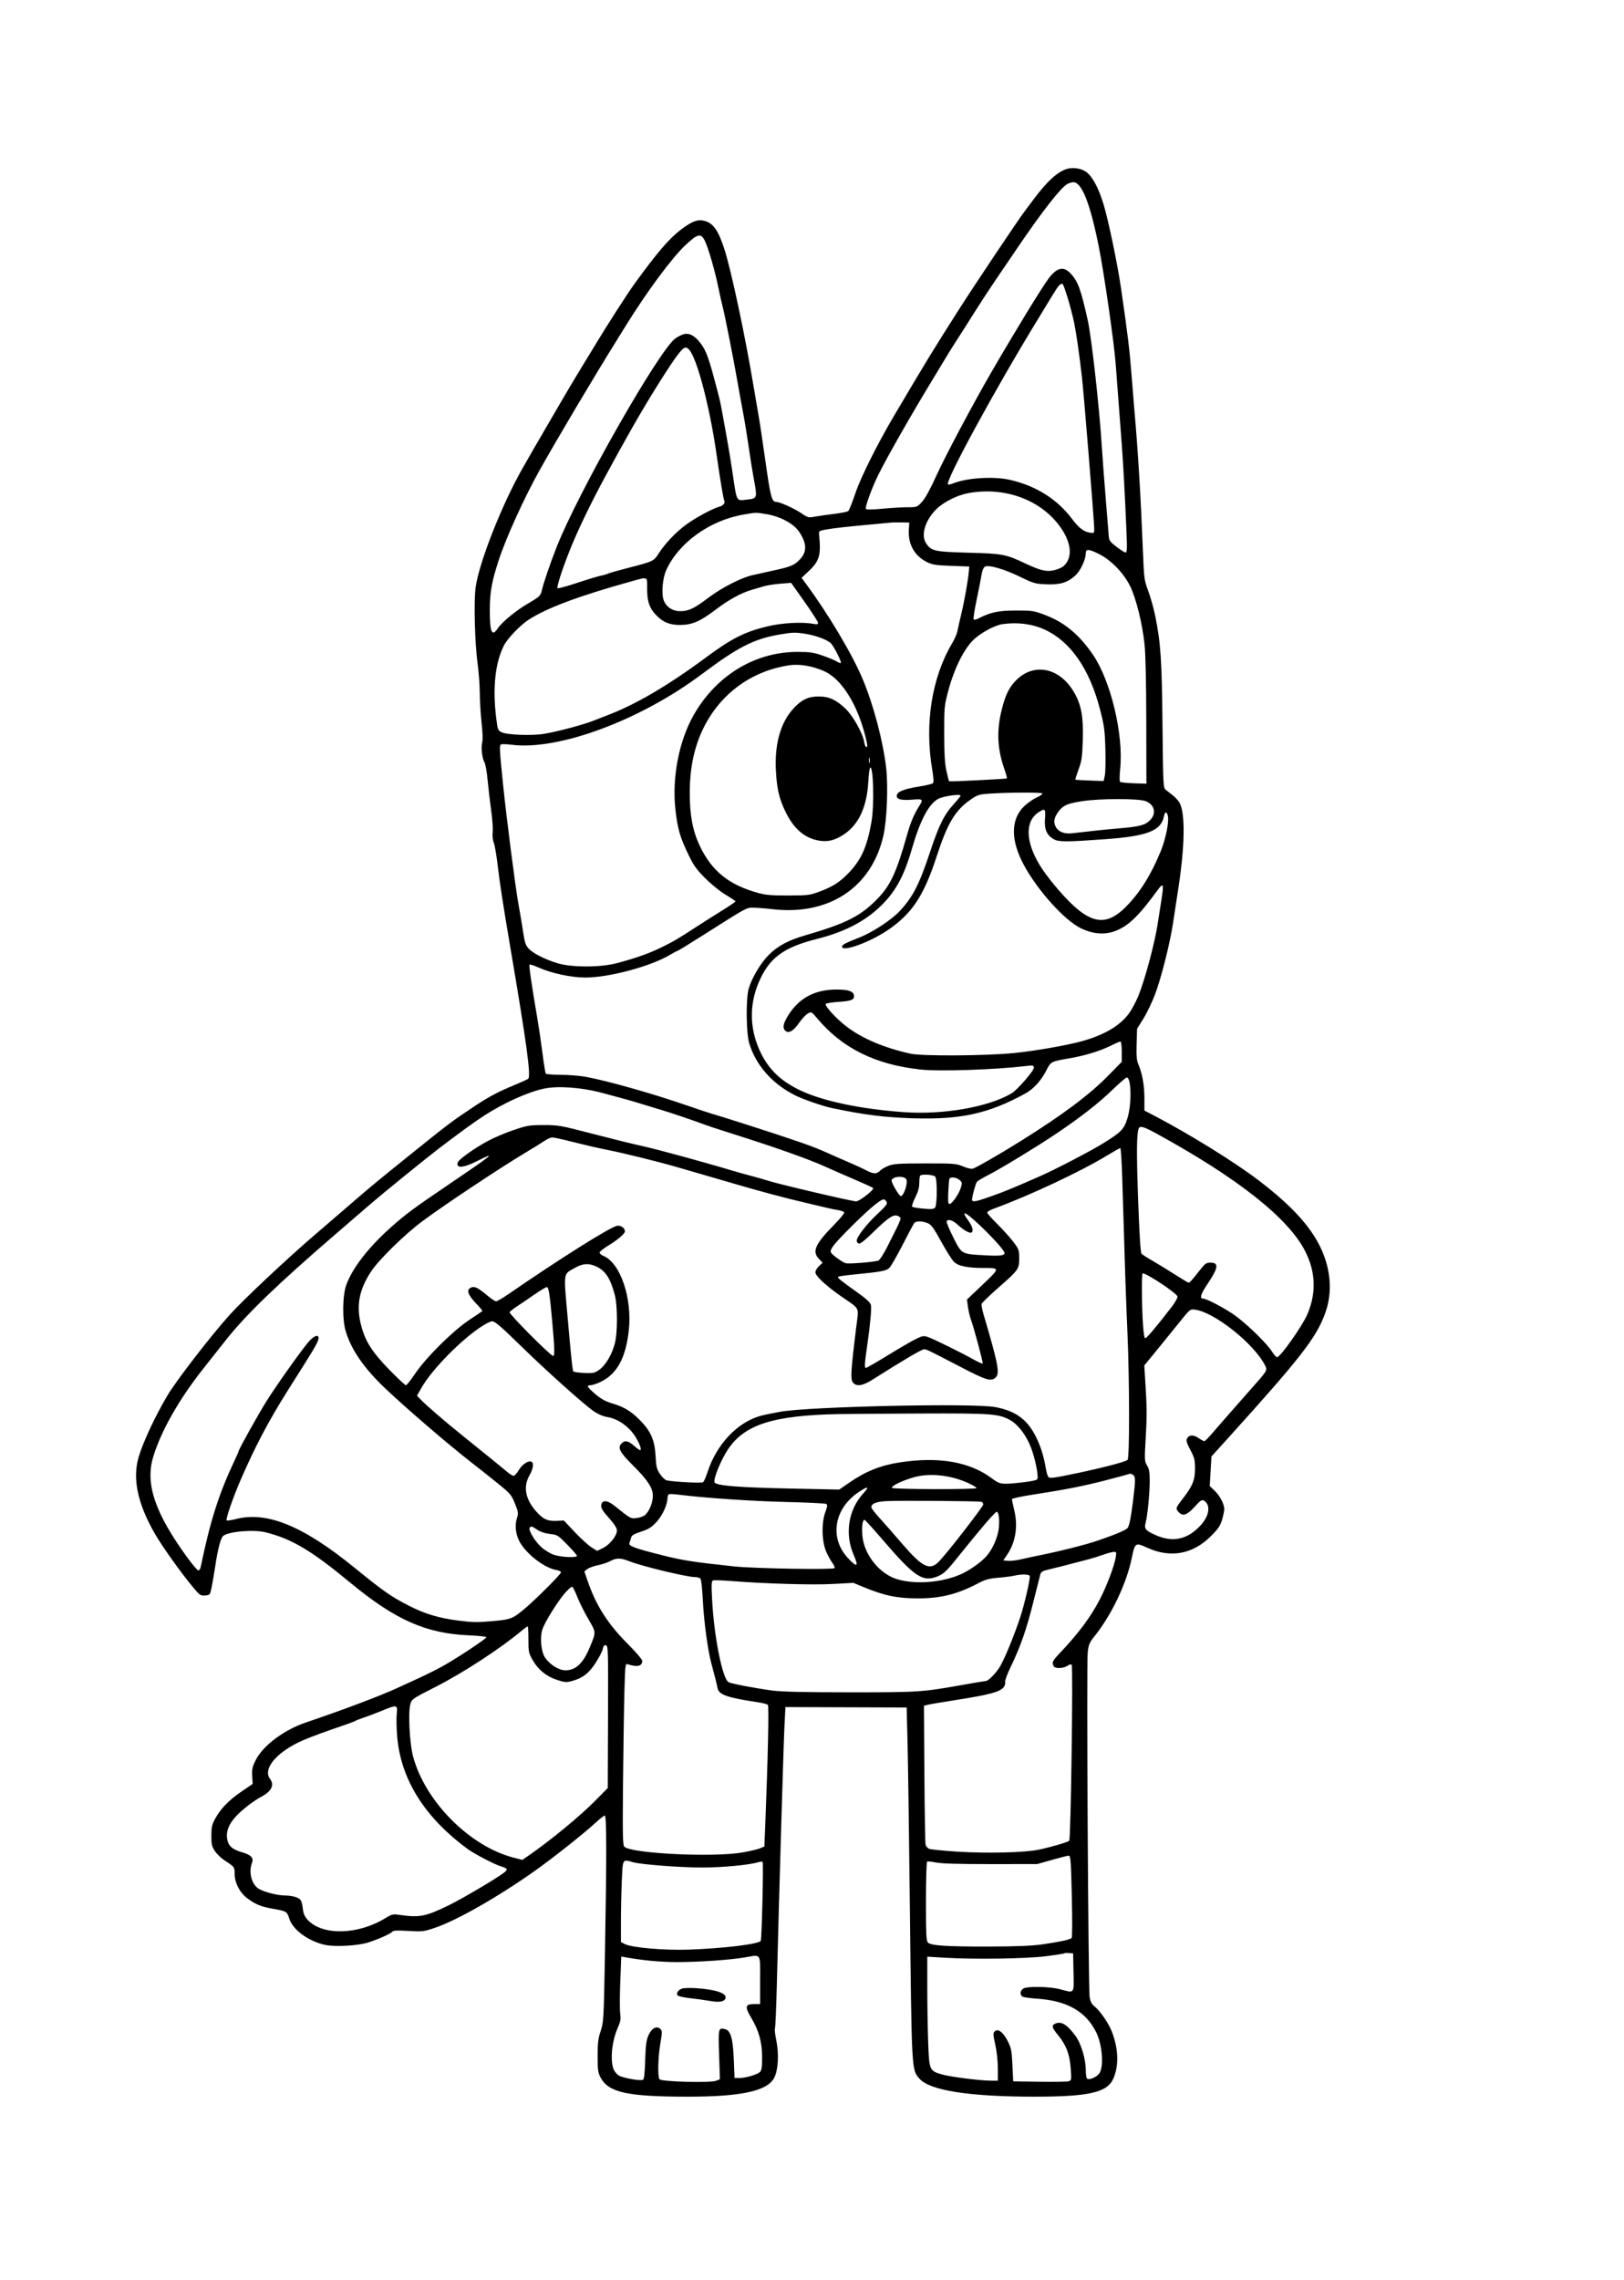 <?xml version="1.0" encoding="UTF-8" standalone="yes"?>
<svg xmlns="http://www.w3.org/2000/svg" width="1781" height="2500" viewBox="0 0 1786.337 2500" version="1.1" x="-10" y="-10">
  <g transform="translate(-10, -10) scale(1.008)">
    <path d="M1174.939 190.278C1164.844 192.823 1152.727 203.676 1138.189 223.195C1134.65 227.945 1130.023 234.121 1127.906 236.919C1120.6 246.57 1073.013 317.657 1056.39 343.75C1027.996 388.315 1020.349 400.843 985.06 460.609C967.083 491.055 948.956 527.453 943.238 544.587C939.99 554.32 936.549 562.933 935.594 563.725C934.641 564.517 927.974 565.884 920.782 566.762C913.589 567.64 904.106 568.993 899.709 569.767C891.948 571.137 891.501 571.032 884.35 566.119C877.031 561.09 860.878 553.779 857.086 553.779C852.141 553.779 850.66 548.295 845.301 510.174C842.323 488.99 838.936 466.424 837.778 460.029C836.618 453.634 834.099 438.917 832.179 427.326C823.42 374.419 808.302 303.137 800.773 279.247C794.214 258.435 788.68 250.144 779.512 247.397C771.782 245.081 765.56 247.225 753.388 256.401C740.203 266.339 727.262 281.403 702.077 316.134C694.828 326.128 671.542 362.328 660.76 380.365C658.279 384.515 651.099 396.288 644.804 406.528C638.509 416.767 628.641 433.321 622.876 443.314C617.112 453.307 608.923 467.369 604.677 474.564C600.432 481.759 594.536 491.897 591.576 497.093C588.615 502.289 583.57 511.119 580.365 516.715C557.955 555.843 532.974 619.055 528.967 646.77C526.797 661.782 528.033 708.558 531.196 731.105C532.375 739.499 533.397 753.561 533.469 762.355C533.541 771.148 534.443 785.865 535.475 795.058C536.609 805.15 536.862 813.5 536.116 816.132C534.626 821.382 536.07 833.907 538.628 837.936C539.644 839.535 541.185 848.365 542.052 857.558C542.922 866.751 544.68 881.727 545.964 890.837C547.246 899.948 547.955 910.413 547.539 914.093C547.089 918.07 547.561 922.653 548.702 925.387C549.757 927.919 551.682 939.038 552.977 950.096C555.273 969.719 558.831 992.859 566.35 1037.064C584.64 1144.593 589.497 1180.08 586.337 1183.07C585.618 1183.75 579.237 1186.686 572.158 1189.593C552.708 1197.583 543.105 1202.753 523.983 1215.532C503.157 1229.449 497.721 1233.561 460.19 1263.783C419.597 1296.474 414.315 1300.844 391.656 1320.494C380.593 1330.087 364.308 1344.102 355.467 1351.64C324.369 1378.145 275.828 1423.692 260.371 1440.866C239.932 1463.577 202.054 1512.647 192.552 1528.722C179.145 1551.406 165.86 1579.863 161.182 1595.926C154.318 1619.481 160.057 1646.568 178.852 1679.347C186.688 1693.012 206.901 1721.392 220.174 1737.363C227.897 1746.656 228.722 1747.23 233.747 1746.811C238.977 1746.376 239.137 1746.183 240.763 1738.372C241.679 1733.975 243.525 1723.183 244.866 1714.39C247.708 1695.747 250.81 1684.029 253.493 1681.802C259.34 1676.949 286.837 1674.661 299.908 1677.939C328.387 1685.081 349.828 1697.839 391.99 1732.725C441.116 1773.376 474.581 1788.254 521.439 1790.278C532.032 1790.735 540.698 1791.672 540.698 1792.359C540.698 1793.881 510.908 1813.727 494.913 1822.86C488.517 1826.513 476.09 1832.791 467.297 1836.814C458.503 1840.837 447.711 1845.797 443.314 1847.836C425.578 1856.064 383.788 1871.815 343.75 1885.363C319.826 1893.459 296.988 1910.531 289.052 1926.251C285.308 1933.67 284.712 1936.32 285.124 1943.715L285.61 1952.432 273.256 1960.86C259.528 1970.225 250.903 1979.135 244.708 1990.349C241.202 1996.696 240.578 1999.475 240.567 2008.821C240.554 2018.315 241.083 2020.625 244.424 2025.68C246.555 2028.901 251.461 2033.581 255.326 2036.08C265.753 2042.817 265.988 2043.14 265.988 2050.644C265.988 2060.487 271.733 2071.313 280.267 2077.558C289.161 2084.065 295.17 2086.461 308.262 2088.717C322.273 2091.131 323.279 2091.728 325.426 2098.894C329.177 2111.411 346.304 2124.07 364.879 2128.054C375.792 2130.394 401.062 2128.913 412.064 2125.288C423.942 2121.374 436.907 2115.507 438.158 2113.483C438.894 2112.294 443.85 2112.09 455.423 2112.775C470.959 2113.695 472.219 2113.547 484.738 2109.311C508.391 2101.311 553.209 2075.772 593.164 2047.526C612.906 2033.571 647.148 2006.471 659.567 1994.972C664.352 1990.544 668.997 1986.919 669.89 1986.919C671.91 1986.919 671.967 2032.201 670.078 2136.868C668.77 2209.376 668.609 2212.304 665.395 2221.897C662.664 2230.055 662.07 2234.951 662.074 2249.273C662.078 2264.504 662.488 2267.483 665.31 2272.77C674.031 2289.122 694.679 2293.605 761.262 2293.605C819.012 2293.605 847.477 2287.317 854.811 2272.943C859.145 2264.446 860.09 2246.917 857.016 2232.052C855.718 2225.778 855.067 2219.98 855.57 2219.167C856.071 2218.355 857.019 2196.017 857.674 2169.528C859.929 2078.397 864.93 1909.125 865.967 1888.865L867.006 1868.571 933.14 1868.797L999.273 1869.02 1000.237 1906.531C1000.766 1927.161 1001.906 2007.158 1002.769 2084.302C1004.818 2267.544 1004.629 2264.134 1013.294 2274.003C1024.596 2286.874 1067.767 2293.616 1138.808 2293.603C1198.644 2293.592 1218.424 2289.001 1224.964 2273.609C1231.074 2259.221 1230.391 2241.006 1223.033 2222.199C1219.485 2213.132 1210.138 2199.686 1204.057 2194.903C1201.237 2192.685 1199.786 2189.837 1198.972 2184.926C1197.465 2175.818 1195.465 1821.881 1196.85 1809.131C1197.792 1800.467 1198.688 1798.275 1203.98 1791.689C1222.923 1768.113 1239.314 1733.721 1245.031 1705.554C1248.315 1689.366 1249.049 1688.868 1261.273 1694.503C1287.001 1706.362 1311.343 1702.039 1331.317 1682.065C1339.398 1673.984 1341.581 1670.76 1343.544 1664.015C1344.856 1659.499 1345.916 1654.267 1345.898 1652.392C1345.847 1647.016 1340.948 1637.808 1335.254 1632.392L1330.038 1627.429 1330.951 1611.317L1331.865 1595.203 1349.435 1575.786C1428.157 1488.791 1445.66 1466.41 1455.573 1440.074C1463.273 1419.618 1462.818 1397.074 1454.259 1374.91C1443.863 1347.996 1421.565 1322.747 1381.541 1292.57C1355.951 1273.275 1308.189 1243.708 1271.439 1224.408L1258.721 1217.73 1258.721 1203.914C1258.721 1190.167 1256.326 1176.996 1252.006 1166.988C1250.275 1162.98 1249.856 1157.824 1250.234 1145.157L1250.727 1128.576 1257.66 1117.458C1261.474 1111.343 1267.235 1099.311 1270.462 1090.719C1277.147 1072.923 1286.642 1035.302 1289.874 1013.808C1291.076 1005.814 1293.682 988.808 1295.664 976.017C1302.849 929.664 1303.456 894.292 1297.272 882.331C1296.044 879.958 1292.689 876.193 1289.817 873.965C1286.945 871.735 1283.366 868.932 1281.866 867.733C1279.286 865.67 1279.103 861.866 1278.472 797.238C1277.778 725.946 1276.532 707.401 1270.455 677.754C1268.782 669.596 1265.378 657.496 1262.891 650.865C1258.59 639.404 1258.308 637.336 1257.177 609.012C1254.686 546.616 1251.727 497.586 1247.837 454.215C1247.407 449.419 1246.06 432.74 1244.844 417.151C1242.48 386.827 1240.935 374.012 1233.189 320.494C1229.496 294.972 1219.709 247.797 1214.392 229.885C1209.081 211.993 1202.381 199.279 1195.445 193.938C1190.481 190.115 1181.76 188.558 1174.939 190.278M1174.674 206.919C1167.302 211.009 1147.106 236.914 1119.124 278.169C1113.094 287.058 1102.602 302.507 1095.808 312.5C1089.013 322.493 1078.961 337.863 1073.469 346.657C1067.977 355.451 1060.087 367.878 1055.936 374.273C1051.783 380.669 1047.148 387.977 1045.632 390.515C1044.118 393.051 1035.41 407.44 1026.281 422.491C1003.842 459.488 979.34 502.474 968.846 523.256C961.775 537.262 953.398 560.084 954.811 561.497C955.615 562.301 962.696 562.186 972.696 561.209C981.802 560.321 994.061 559.593 999.937 559.593C1010.542 559.593 1010.66 559.551 1016.001 553.765C1019.436 550.045 1024.975 540.009 1031.318 526.012C1041.426 503.709 1071.624 446.884 1092.256 411.337C1118.218 366.612 1146.872 319.75 1154.297 309.881C1163.19 298.055 1170.487 296.385 1178.08 304.436C1186.161 313.004 1189.34 321.628 1196.856 355.378C1201.071 374.307 1209.414 448.942 1212.211 492.733C1213.054 505.923 1215.02 532.086 1216.581 550.872C1218.144 569.658 1219.597 587.613 1219.813 590.772C1220.157 595.83 1221.157 597.254 1228.198 602.705C1232.594 606.109 1237.078 608.92 1238.161 608.952C1239.778 609.001 1239.958 604.901 1239.166 586.119C1237.571 548.302 1235.535 510.541 1234.052 491.279C1233.283 481.286 1231.672 460.029 1230.471 444.041C1229.27 428.052 1227.892 409.738 1227.407 403.343C1225.644 380.094 1214.891 305.237 1209.158 276.301C1199.648 228.297 1190.406 204.834 1181.07 204.993C1179.41 205.022 1176.532 205.888 1174.674 206.919M758.065 273.471C743.458 287.112 715.853 324.304 693.474 360.493C690.765 364.874 686.1 372.384 683.109 377.18C658.714 416.302 618.177 484.538 598.919 518.895C582.076 548.946 561.993 593.141 554.007 617.733C546.558 640.67 544.532 651.892 544.427 670.785C544.289 695.844 546.641 701.567 553.052 691.772C557.294 685.291 572.833 672.394 584.798 665.422C598.385 657.503 599.94 656.094 601.097 650.648C602.68 643.202 610.201 621.109 617.253 603.198C640.813 543.346 728.82 388.648 746.808 375.465C748.964 373.887 752.795 371.881 755.321 371.01C761.429 368.906 767.932 372.145 774.185 380.404C781.039 389.458 783.557 396.73 794.455 438.953C795.59 443.35 797.465 452.507 798.624 459.302C799.781 466.097 802.012 478.525 803.581 486.919C805.151 495.312 807.847 511.91 809.574 523.802C813.887 553.52 813.403 552.576 823.734 551.417C836.814 549.949 836.597 550.608 832.041 526.163C830.922 520.167 828.648 505.778 826.988 494.186C825.327 482.594 822.423 464.935 820.533 454.942C818.644 444.949 816.031 430.56 814.727 422.965C810.91 400.724 800.959 350.251 798.679 341.57C797.525 337.173 795.25 327.035 793.625 319.041C789.978 301.112 782.597 275.827 778.881 268.532C774.708 260.343 771.243 261.164 758.065 273.471M1165.374 317.916C1164.113 319.334 1161.138 323.765 1158.763 327.762C1156.388 331.759 1149.031 343.859 1142.414 354.651C1096.821 429.015 1041.064 531.374 1044.356 534.666C1044.804 535.113 1047.27 534.638 1049.837 533.61C1065.321 527.413 1094.464 525.632 1112.387 529.789C1140.539 536.318 1163.533 550.789 1179.529 572.041C1187.709 582.91 1192.99 586.746 1200.935 587.589C1203.99 587.913 1204.19 587.436 1203.855 580.669C1202.968 562.778 1192.469 434.11 1190.513 417.151C1187.762 393.295 1184.41 369.81 1182.254 359.283C1178.881 342.815 1170.959 316.403 1169.225 315.842C1168.368 315.564 1166.634 316.497 1165.374 317.916M750.984 391.352C742.214 402.135 716.746 442.778 698.839 474.564C686.483 496.496 684.118 500.775 671.125 524.709C654.549 555.24 640.17 585.102 631.477 607.041C623.041 628.327 617.16 646.714 618.392 647.946C618.901 648.456 628.609 645.792 639.965 642.025C651.32 638.259 662.9 634.757 665.698 634.244C668.496 633.731 671.866 632.76 673.188 632.087C674.51 631.413 684.321 628.615 694.99 625.869C722.791 618.714 723.26 618.493 728.744 609.939C735.656 599.16 747.199 587.031 758.561 578.606C768.621 571.15 788.254 560.592 795.317 558.842C798.997 557.93 801.586 554.658 800.289 552.558C799.416 551.141 795.516 527.894 792.18 504.209C784.743 451.4 770.852 397.866 761.953 387.718C758.592 383.882 756.494 384.577 750.984 391.352M1066.86 544.121C1054.702 546.295 1039.766 553.757 1031.751 561.66C1019.727 573.516 1014.674 589.594 1020.205 598.403C1025.874 607.43 1029.044 608.163 1066.86 609.192C1104.371 610.212 1107.427 610.798 1129.36 621.183C1145.488 628.82 1152.548 630.371 1160.955 628.122C1164.741 627.109 1169.061 625.176 1170.551 623.827C1181.186 614.203 1179.096 596.844 1165.116 578.677C1143.551 550.651 1105.385 537.228 1066.86 544.121M821.221 567.587C784.096 573.999 750.022 598.673 736.696 628.797C733.02 637.106 731.606 653.32 733.939 660.39C736.471 668.063 743.512 672.965 752.001 672.965C761.371 672.965 767.215 670.198 782.983 658.295C797.285 647.497 818.49 636.594 830.669 633.776C834.666 632.852 845.372 630.475 854.461 628.496C872.842 624.491 876.798 622.831 882.66 616.663C890.753 608.145 890.519 599.173 881.865 586.225C875.999 577.448 861.344 569.605 846.105 567.089C834.371 565.151 835.458 565.129 821.221 567.587M981.105 576.42C979.106 576.674 965.531 577.961 950.938 579.279C936.344 580.596 919.666 582.483 913.874 583.468C903.459 585.243 903.347 585.31 903.76 589.506C905.988 612.129 904.176 618.315 891.98 629.711L884.606 636.602 889.19 642.792C913.788 676.003 940.225 720.438 951.468 747.462C963.253 775.789 973.438 814.339 976.888 843.672C979.253 863.783 977.762 901.017 973.917 917.878C961.038 974.342 914.762 1005.121 853.227 998.15C844.817 997.196 834.993 996.436 831.395 996.458C824.196 996.504 825.528 995.767 777.33 1026.358C762.384 1035.843 749.702 1043.605 749.148 1043.605C748.594 1043.605 745.125 1045.438 741.44 1047.679C720.786 1060.231 674.654 1072.674 648.762 1072.674C633.206 1072.674 611.549 1068.013 597.215 1061.58C592.478 1059.455 588.222 1058.096 587.759 1058.56C586.942 1059.376 590.187 1081.74 596.138 1116.279C597.722 1125.472 600.267 1142.674 601.794 1154.506C603.321 1166.337 604.953 1176.64 605.423 1177.398C605.892 1178.158 613.269 1178.791 621.815 1178.805C630.362 1178.821 642.587 1179.786 648.983 1180.951C672.142 1185.17 721.538 1199.1 757.994 1211.693C770.785 1216.112 783.539 1220.365 786.337 1221.144C793.949 1223.263 835.34 1236.413 856.831 1243.539C894.551 1256.047 899.577 1257.94 922.321 1268.212C924.765 1269.315 931.959 1272.445 938.31 1275.167C944.66 1277.888 952.461 1281.515 955.647 1283.225C962.844 1287.092 966.826 1287.163 970.156 1283.483C971.577 1281.913 975.766 1279.467 979.465 1278.047C985.201 1275.846 991.118 1275.464 1019.622 1275.452C1051.19 1275.439 1053.487 1275.622 1060.85 1278.751C1065.328 1280.656 1069.876 1281.676 1071.533 1281.151C1075.75 1279.812 1100.993 1265.262 1123.798 1251.023C1169.122 1222.727 1198.583 1200.721 1219.113 1179.827L1234.012 1164.666 1234.012 1153.554C1234.012 1147.343 1233.39 1142.442 1232.602 1142.442C1231.826 1142.442 1227.411 1144.336 1222.791 1146.651C1210.786 1152.664 1194.823 1157.635 1178.052 1160.583C1156.116 1164.438 1156.839 1164.06 1151.43 1174.533C1145.85 1185.34 1137.599 1194.349 1128.917 1199.113C1088.86 1221.094 1058.525 1227.814 1006.541 1226.222C975.126 1225.262 953.85 1222.602 918.201 1215.182C908.051 1213.068 886.378 1205.594 877.563 1201.169C852.622 1188.644 834.908 1168.571 827.513 1144.452C824.163 1133.523 823.762 1096.225 826.875 1085.029C830.089 1073.471 839.878 1056.923 848.719 1048.102C858.683 1038.161 869.932 1032.074 888.081 1026.802C934.398 1013.349 949.827 1005.394 969.047 985.049C981.782 971.568 988.609 956.535 999.365 918.279C1003.429 903.826 1007.064 895.009 1012.532 886.346C1017.812 877.983 1017.411 877.587 1004.724 878.653C992.371 879.69 987 877.766 988.842 872.964C990.203 869.416 997.658 866.735 1013.062 864.256C1020.5 863.058 1027.228 861.435 1028.016 860.647C1028.958 859.705 1028.661 854.567 1027.153 845.667C1018.706 795.836 1026.724 745.299 1049.016 707.849C1051.632 703.452 1054.186 697.565 1054.69 694.767C1055.195 691.969 1057.112 683.467 1058.952 675.872C1062.31 662.01 1066.403 638.858 1067.174 629.36L1067.587 624.273 1047.965 623.547C1031.253 622.927 1027.32 622.315 1021.443 619.422C1007.876 612.741 1000.64 599.808 1001.67 584.089L1002.18 576.308 993.459 576.132C988.663 576.036 983.103 576.166 981.105 576.42M1194.767 609.683C1194.767 616.624 1188.949 629.026 1183.301 634.129C1174.709 641.891 1166.76 644.286 1151.653 643.669C1139.651 643.179 1137.807 642.656 1123.547 635.698C1105.776 627.029 1088.488 622.033 1084.628 624.452C1083.087 625.417 1081.65 629.044 1080.895 633.868C1080.221 638.185 1077.795 650.538 1075.503 661.321C1073.211 672.105 1071.815 681.408 1072.403 681.996C1072.99 682.583 1075.183 682.174 1077.278 681.089C1090.67 674.14 1099.321 672.285 1118.459 672.262C1136.446 672.24 1137.984 672.477 1150.436 677.183C1171.653 685.202 1187.788 698.663 1202.872 720.93C1222.077 749.279 1236.017 807.712 1232.334 844.43C1231.586 851.898 1231.493 858.516 1232.129 859.14C1232.765 859.762 1239.499 860.478 1247.093 860.731L1260.901 861.192 1260.785 793.605C1260.712 751.382 1260.003 719.744 1258.895 709.302C1256.451 686.249 1249.721 659.094 1243.105 645.59C1236.196 631.488 1222.397 617.237 1209.324 610.706C1197.993 605.042 1194.767 604.817 1194.767 609.683M698.401 640.58C641.98 656.254 607.198 669.221 587.128 682.061C577.811 688.023 563.663 702.733 559.77 710.506C550.26 729.497 547.36 756.637 551.36 789.23C552.981 802.439 553.237 803.112 557.413 805.116C563.406 807.994 590.831 808.974 603.77 806.773C618.749 804.225 646.044 796.985 656.977 792.661C662.173 790.606 669.041 787.936 672.238 786.73C703.108 775.074 738.859 754.17 779.797 723.836C808.138 702.836 821.972 695.778 846.68 689.708C862.728 685.766 884.955 684.483 897.166 686.792C901.426 687.599 902.616 687.365 902.616 685.722C902.616 684.567 895.999 674.267 887.911 662.836L873.206 642.052 861.385 643.009C854.884 643.536 846.621 644.852 843.023 645.933C839.426 647.015 833.539 648.753 829.942 649.795C818.866 653.006 804.778 660.721 791.539 670.821C774.195 684.055 765.267 687.962 752.259 688.015C740.564 688.061 733.427 685.122 725.728 677.09C718.532 669.583 716.094 662.363 716.119 648.619C716.142 634.669 717.485 635.278 698.401 640.58M1103.924 687.119C1094.942 688.432 1079.25 697.064 1071.458 704.981C1061.189 715.411 1050.874 736.496 1044.808 759.448C1040.334 776.375 1040.201 777.767 1040.256 806.686C1040.298 828.961 1040.922 839.214 1042.724 847.302C1044.051 853.253 1045.331 858.315 1045.568 858.554C1046.158 859.142 1108.096 856.052 1108.747 855.401C1109.032 855.115 1107.612 850.087 1105.59 844.228C1098.054 822.388 1097.347 802.672 1103.27 779.51C1107.003 764.919 1110.587 757.297 1117.113 750.073C1136.859 728.217 1166.509 733.82 1182.51 762.433C1190.049 775.913 1192.259 788.621 1191.471 813.953C1190.9 832.327 1190.31 836.397 1186.863 845.695C1184.69 851.561 1183.126 856.557 1183.39 856.795C1183.651 857.033 1190.698 857.467 1199.047 857.757L1214.228 858.285 1215.516 852.471C1216.224 849.273 1216.503 836.192 1216.137 823.401C1215.539 802.629 1214.906 797.972 1210.193 779.797C1198.797 735.827 1178.029 705.952 1149.908 693.073C1136.321 686.849 1120.125 684.753 1103.924 687.119M860.465 698.462C832.494 703.305 815.141 712.17 775.613 741.807C708.435 792.174 618.852 825.334 567.975 818.669C562.592 817.964 557.439 817.849 556.525 818.414C554.76 819.504 555.017 824.259 558.924 862.645C562.458 897.35 572.481 975.212 575.578 992.006C577.199 1000.799 579.501 1014.501 580.693 1022.455C582.509 1034.578 583.504 1037.594 586.85 1041.124C591.895 1046.442 603.823 1052.529 617.783 1056.911C633.259 1061.769 665.013 1061.794 683.14 1056.964C703.983 1051.41 718.169 1046.381 731.831 1039.705C744.727 1033.404 750.305 1030.108 771.802 1016.086C777.798 1012.174 789.406 1004.83 797.597 999.763C805.789 994.698 812.494 990.137 812.496 989.628C812.499 989.119 807.757 985.906 801.962 982.485C796.001 978.968 786.324 971.163 779.68 964.515C769.65 954.478 766.865 950.532 760.609 937.5C751.968 919.499 749.305 910.137 746.98 889.571C743.01 854.483 750.922 813.92 767.256 785.61C791.945 742.818 833.968 717.419 880.087 717.411C893.858 717.408 897.689 717.972 907.703 721.474C914.099 723.711 920.781 726.465 922.551 727.596C924.321 728.727 926.455 729.651 927.292 729.651C929.265 729.651 919.763 710.769 916.221 707.645C912.013 703.936 899.932 699.488 889.416 697.778C877.991 695.919 874.711 695.996 860.465 698.462M870.64 732.064C833.981 737.744 803.081 758.089 783.794 789.244C769.576 812.212 762.644 838.824 762.594 870.64C762.555 895.374 765.664 912.164 773.31 928.501C786.477 956.64 805.6 971.955 838.517 980.728C845.834 982.679 853.456 983.257 870.64 983.172C892.112 983.062 893.727 982.847 905.061 978.584C919.227 973.257 926.967 968.161 936.844 957.658C950.086 943.577 956.205 929.584 960.916 902.616C964.078 884.51 962.994 841.468 959.43 843.67C958.805 844.058 957.903 851.102 957.424 859.324C955.853 886.406 947.128 905.417 931.336 916.17C921.047 923.174 912.536 925.176 902.177 923.025C887.094 919.894 875.721 909.762 867.035 891.715C860.09 877.289 857.621 866.628 856.593 846.651C855.097 817.533 861.802 794.145 876.028 778.862C884.81 769.426 892.004 766.052 903.343 766.052C914.501 766.052 922.17 769.512 932.343 779.134C940.775 787.108 951.406 806.041 953.013 815.948C953.484 818.849 954.438 821.221 955.132 821.221C956.887 821.221 956.731 819.334 954.132 809.076C945.141 773.589 927.701 746.321 908.82 738.227C895.523 732.528 881.869 730.324 870.64 732.064M958.186 835.756C958.186 838.554 958.485 839.698 958.85 838.299C959.217 836.901 959.217 834.61 958.85 833.212C958.485 831.814 958.186 832.958 958.186 835.756M1090.638 871.978C1078.31 872.783 1076.778 873.241 1069.385 878.331C1052.285 890.11 1043.847 904.141 1032.052 940.417C1018.105 983.313 1005.291 1002.734 979.103 1020.672C959.542 1034.07 928.779 1045.263 928.779 1038.983C928.779 1036.93 932.506 1034.951 947.006 1029.301C961.985 1023.464 982.763 1009.853 992.122 999.747C1006.169 984.578 1013.086 971.038 1024.762 935.849C1034.609 906.172 1040.166 894.985 1050.887 883.254C1054.875 878.891 1058.14 874.831 1058.14 874.234C1058.14 872.105 1039.781 874.667 1034.032 877.6C1023.584 882.93 1013.975 901.029 1004.999 932.289C996.11 963.238 986.224 980.754 968.44 997.063C951.536 1012.563 930.078 1023.314 901.89 1030.413C864.292 1039.879 848.833 1051.529 837.439 1078.984C827.836 1102.125 828.042 1127.142 838.025 1150.27C847.126 1171.355 860.625 1184.984 882.994 1195.674C907.435 1207.355 948.478 1216.039 995.532 1219.487C1038.868 1222.661 1088.281 1214.096 1113.86 1198.974C1119.923 1195.39 1138.081 1174.503 1138.081 1171.113C1138.081 1168.419 1137.449 1168.273 1129.724 1169.187C1095.237 1173.269 1034.968 1175.282 1014.427 1173.038C964.94 1167.632 929.026 1149.815 901.48 1117.006C895.448 1109.821 895.331 1109.765 891.391 1111.961C889.198 1113.183 884.926 1117.762 881.897 1122.135C875.815 1130.917 870.743 1133.916 867.093 1130.887C863.799 1128.154 864.315 1123.74 868.834 1115.958C880.654 1095.609 898.282 1085.756 922.869 1085.756C936.363 1085.756 941.86 1087.869 941.86 1093.055C941.86 1097.071 938.295 1098.35 924.618 1099.244C917.932 1099.682 911.844 1100.656 911.09 1101.41C909.314 1103.186 922.073 1117.211 933.379 1125.911C950.512 1139.094 974.792 1149.41 1003.634 1155.759C1016.195 1158.523 1085.362 1158.096 1116.279 1155.064C1138.792 1152.855 1174.751 1146.555 1191.134 1141.948C1214.677 1135.328 1231.205 1125.703 1241.138 1112.828C1244.462 1108.519 1249.445 1099.384 1252.209 1092.528C1259.411 1074.666 1269.862 1035.725 1273.14 1014.535C1274.686 1004.542 1276.702 991.631 1277.619 985.844C1280.07 970.401 1279.278 968.837 1273.227 977.166C1252.656 1005.478 1241.234 1016.488 1226.744 1021.972C1215.294 1026.305 1202.363 1025.233 1189.304 1018.865C1171.529 1010.196 1142.362 977.855 1127.318 950.131C1112.608 923.02 1112.682 900.017 1127.528 885.794C1131.218 882.257 1137.365 877.951 1141.189 876.222C1145.012 874.494 1147.799 872.532 1147.385 871.86C1146.56 870.525 1111.776 870.597 1090.638 871.978M1190.57 880.297C1174.874 882.717 1170.173 884.76 1165.16 891.35C1160.17 897.907 1159.193 902.881 1161.876 908.068C1164.798 913.717 1171.196 916.273 1179.887 915.266C1204.602 912.398 1215.003 911.315 1231.198 909.919C1253.529 907.994 1259.484 906.438 1264.783 901.138C1272.142 893.779 1270.033 884.202 1260.188 880.262C1252.568 877.214 1210.429 877.234 1190.57 880.297M1143.253 892.374C1128.365 902.186 1128.799 923.981 1144.4 949.855C1151.722 962.001 1168.017 981.703 1180.282 993.241C1203.073 1014.68 1219.031 1015.267 1238.66 995.387C1253.977 979.874 1265.99 960.644 1276.642 934.593C1282.039 921.39 1285.85 902.305 1284.312 896.177C1283.045 891.128 1281.081 891.468 1279.99 896.924C1276.863 912.558 1261.942 918.387 1216.57 921.699C1173.879 924.815 1165.416 924.837 1159.996 921.85C1152.157 917.528 1149.352 911.054 1150.246 899.346C1151.077 888.443 1150.336 887.703 1143.253 892.374M1223.314 1195.674C1208.558 1209.968 1188.022 1225.91 1161.337 1243.783C1140.186 1257.949 1102.01 1281.145 1088.376 1288.113C1082.125 1291.308 1076.526 1294.669 1075.933 1295.58C1074.156 1298.313 1069.945 1314.519 1070.696 1315.734C1071.939 1317.746 1075.596 1316.956 1092.076 1311.119C1106.313 1306.077 1117.618 1301.41 1146.076 1288.824C1162.169 1281.708 1200.664 1261.644 1213.468 1253.701C1233.635 1241.189 1236.375 1238.372 1240.195 1226.225C1245.019 1210.882 1244.519 1181.59 1239.435 1181.738C1238.451 1181.766 1231.196 1188.038 1223.314 1195.674M603.198 1193.919C585.244 1197.874 559.647 1209.491 537.791 1223.606C527.561 1230.212 509.355 1243.439 488.494 1259.417C474.237 1270.339 426.92 1308.759 414.719 1319.321C406.586 1326.362 389.295 1341.279 376.295 1352.471C312.85 1407.09 278.519 1440.212 256.522 1468.023C248.618 1478.016 237.497 1492.078 231.808 1499.273C205.067 1533.096 185.586 1567.461 177.017 1595.93C168.238 1625.096 179.141 1657.129 214.241 1705.299C219.919 1713.092 225.369 1719.468 226.353 1719.471C227.337 1719.474 228.448 1718.004 228.82 1716.206C239.429 1665.022 248.561 1636.333 266.065 1599.196C268.422 1594.198 270.349 1589.773 270.349 1589.363C270.349 1587.594 291.89 1548.922 300.67 1534.929C311.231 1518.093 337.209 1481.417 346.257 1470.567C351.913 1463.785 357.558 1461.461 357.558 1465.916C357.558 1469.158 354.35 1474.988 340.407 1497.093C333.597 1507.885 325.967 1519.985 323.446 1523.983C303.003 1556.41 288.148 1584.654 272.23 1621.366C264.281 1639.696 255.887 1664.118 257.246 1664.958C257.926 1665.378 262.272 1664.735 266.901 1663.531C301.092 1654.625 340.451 1670.688 396.802 1716.542C428.983 1742.728 436.815 1748.177 457.122 1758.504C473.741 1766.956 489.112 1771.516 510.025 1774.198C525.513 1776.185 531.144 1776.279 547.205 1774.827C567.887 1772.955 569.362 1772.363 583.664 1760.211C595.731 1749.958 622.093 1723.481 622.093 1721.615C622.093 1720.648 619.926 1719.506 617.279 1719.076C603.794 1716.888 583.225 1700.836 576.429 1687.196C572.328 1678.968 571.541 1669.384 574.311 1661.436C575.728 1657.371 575.397 1655.369 571.839 1646.531C567.932 1636.827 566.955 1635.696 552.145 1623.756C543.576 1616.846 531.118 1606.964 524.459 1601.798C499.221 1582.209 452.868 1542.375 430.061 1520.674C407.051 1498.781 393.355 1478.945 387.183 1458.576C383.299 1445.76 383.625 1419.429 387.808 1407.977C394.735 1389.012 412.744 1366.025 438.231 1343.609C453.209 1330.438 462.427 1323.608 494.913 1301.613C549.047 1264.962 553.48 1261.359 529.797 1273.256C515.145 1280.616 506.965 1280.977 509.587 1274.145C510.869 1270.801 527.958 1258.676 542.151 1251.038C548.946 1247.381 561.701 1241.968 570.494 1239.007C585.234 1234.047 587.788 1233.625 603.198 1233.613C619.031 1233.6 621.754 1234.078 654.797 1242.68C673.983 1247.674 696.548 1253.286 704.942 1255.151C713.336 1257.016 724.128 1259.628 728.924 1260.958C733.721 1262.286 740.916 1264.203 744.913 1265.218C755.221 1267.834 798.881 1280.134 806.686 1282.621C810.283 1283.767 819.767 1286.437 827.762 1288.555C835.756 1290.672 844.913 1293.272 848.11 1294.331C858.983 1297.936 939.673 1316.86 944.158 1316.859C947.776 1316.859 964.35 1303.869 962.724 1302.31C962.041 1301.654 952.326 1297.209 941.134 1292.43C929.942 1287.65 916.206 1281.637 910.61 1279.065C893.092 1271.017 855.693 1257.778 808.14 1242.786C794.949 1238.628 781.868 1234.328 779.07 1233.23C770.731 1229.959 741.205 1219.936 731.831 1217.195C727.035 1215.792 717.224 1212.815 710.029 1210.581C698.217 1206.911 690.613 1204.786 665.907 1198.24C643.956 1192.424 618.078 1190.641 603.198 1193.919M1252.439 1237.497C1250.214 1243.294 1250.067 1264.82 1251.903 1315.727C1253.192 1351.516 1254.51 1372.682 1255.523 1373.866C1256.398 1374.89 1261.711 1378.343 1267.328 1381.541C1272.946 1384.738 1283.897 1391.443 1291.664 1396.439C1299.432 1401.436 1306.321 1405.523 1306.974 1405.523C1308.279 1405.523 1310.747 1402.772 1319.68 1391.352C1324.859 1384.731 1326.324 1383.721 1330.749 1383.721C1340.201 1383.721 1339.462 1389.339 1327.718 1406.783C1320.15 1418.025 1318.658 1422.965 1322.834 1422.965C1326.884 1422.965 1349.001 1434.818 1359.012 1442.353C1372.637 1452.608 1392.661 1472.307 1397.914 1480.621C1400.1 1484.081 1402.602 1486.914 1403.471 1486.916C1406.962 1486.922 1430.83 1453.217 1436.382 1440.44C1446.474 1417.221 1445.756 1394.065 1434.243 1371.376C1415.869 1335.164 1360.898 1291.651 1271.978 1242.933C1257.83 1235.182 1253.762 1234.049 1252.439 1237.497M604.536 1250.593C601.703 1252.517 592.558 1258.174 584.214 1263.163C555.84 1280.126 494.721 1320.735 470.93 1338.433C451.672 1352.757 423.358 1380.461 414.997 1393.157C401.658 1413.413 398.445 1430.603 403.978 1452.108C408.453 1469.506 415.999 1481.328 435.11 1500.89C444.019 1510.009 452.007 1517.464 452.863 1517.456C453.718 1517.448 458.276 1511.719 462.991 1504.724C474.82 1487.176 504.129 1458.087 521.802 1446.356C529.397 1441.315 535.898 1436.917 536.25 1436.584C536.602 1436.251 533.897 1432.888 530.24 1429.109C519.907 1418.43 518.212 1412.673 524.789 1410.586C528.265 1409.483 532.318 1411.632 541.656 1419.529C545.781 1423.017 550.105 1425.872 551.266 1425.872C552.427 1425.872 558.209 1422.544 564.116 1418.474C620.176 1379.853 675.422 1345.076 683.174 1343.525C687.221 1342.715 691.86 1345.916 691.86 1349.517C691.86 1352.145 683.958 1358.875 673.19 1365.416C668.27 1368.404 664.244 1371.705 664.244 1372.749C664.244 1373.794 666.113 1375.422 668.398 1376.368C686.929 1384.044 700.007 1422.576 696.055 1457.849C692.666 1488.11 683.094 1505.39 664.971 1513.972C660.974 1515.865 656.233 1517.42 654.433 1517.427C649.451 1517.449 650.408 1519.266 659.52 1527.081C665.36 1532.09 670.504 1535.026 676.599 1536.828C690.334 1540.891 697.658 1545.121 707.201 1554.506C719.853 1566.949 724.315 1576.81 725.286 1594.469C725.952 1606.609 726.554 1609.038 730.238 1614.487C732.544 1617.898 735.808 1620.951 737.491 1621.27C746.618 1623 775.631 1624.445 777.16 1623.246C778.108 1622.501 780.278 1617.573 781.984 1612.294C791.714 1582.173 814.061 1558.304 839.39 1550.975C842.587 1550.049 852.398 1547.999 861.192 1546.417C893.331 1540.64 1072.61 1536.744 1096.166 1541.313C1110.065 1544.009 1119.544 1548.349 1127.452 1555.638C1138.529 1565.849 1147.541 1585.763 1151.108 1607.916C1151.894 1612.794 1153.315 1617.266 1154.269 1617.855C1156.362 1619.15 1160.637 1618.523 1186.047 1613.199C1213.249 1607.5 1238.353 1600.891 1240.34 1598.904C1242.648 1596.596 1242.541 1512.93 1240.16 1458.576C1238.474 1420.118 1237.5 1391.131 1234.578 1292.515C1234.028 1273.927 1233.06 1258.721 1232.426 1258.721C1231.792 1258.721 1225.273 1262.376 1217.942 1266.843C1189.102 1284.413 1132.833 1310.801 1094.113 1324.913C1090.317 1326.298 1087.209 1328.174 1087.209 1329.086C1087.209 1329.996 1092.16 1335.631 1098.211 1341.606C1104.262 1347.581 1112.11 1356.297 1115.653 1360.972C1121.737 1369.004 1122.093 1369.996 1122.093 1378.917C1122.093 1390.769 1121.407 1391.734 1099.042 1411.337C1089.467 1419.731 1081.375 1427.58 1081.062 1428.779C1080.75 1429.978 1081.747 1435.211 1083.279 1440.407C1099.471 1495.36 1101.215 1504.664 1096.179 1509.222C1091.33 1513.612 1085.846 1511.924 1058.263 1497.557C1023.557 1479.48 1020.914 1478.198 1018.359 1478.198C1015.785 1478.198 996.078 1489.802 962.052 1511.358C951.786 1517.86 945.151 1519.073 941.237 1515.158C937.724 1511.644 938.057 1504.753 944.141 1455.078C947.108 1430.852 949.279 1435.464 927.863 1420.493C910.888 1408.626 899.709 1398.198 899.709 1394.23C899.709 1392.512 901.483 1389.461 903.651 1387.451L907.593 1383.797 903.651 1379.682C895.717 1371.4 899.27 1363.608 921.128 1341.358C927.132 1335.246 931.634 1329.578 931.131 1328.766C930.628 1327.953 927.44 1326.849 924.048 1326.313C920.654 1325.776 915.589 1324.746 912.791 1324.022C909.993 1323.297 898.874 1320.666 888.081 1318.174C868.39 1313.629 838.26 1305.592 812.5 1298.012C804.906 1295.776 791.497 1291.875 782.703 1289.34C773.91 1286.807 758.871 1282.446 749.282 1279.653C727.765 1273.382 690.176 1264.115 670.785 1260.301C662.791 1258.728 647.097 1255.113 635.911 1252.267C624.725 1249.422 614.249 1247.093 612.629 1247.093C611.01 1247.093 607.369 1248.669 604.536 1250.593M1014.051 1288.76C1013.517 1289.292 1013.081 1292.908 1013.081 1296.795C1013.081 1301.798 1011.775 1306.449 1008.609 1312.721C1006.15 1317.593 1004.679 1322.08 1005.339 1322.693C1006 1323.305 1011.493 1324.251 1017.545 1324.794C1026.195 1325.57 1028.916 1325.339 1030.263 1323.714C1032.631 1320.862 1032.799 1292.714 1030.467 1289.903C1028.683 1287.753 1015.943 1286.868 1014.051 1288.76M987.663 1290.535C985.275 1291.036 983.119 1292.494 982.872 1293.775C982.385 1296.305 990.956 1311.047 992.916 1311.047C996.305 1311.047 1001.047 1296.119 998.779 1292.586C997.363 1290.378 992.594 1289.499 987.663 1290.535M1045.839 1292.515C1045.519 1293.515 1045.003 1300.055 1044.692 1307.049C1044.254 1316.875 1044.561 1319.767 1046.036 1319.767C1048.741 1319.767 1056.385 1308.756 1058.439 1301.901C1060.039 1296.558 1059.919 1295.93 1056.813 1293.414C1052.991 1290.32 1046.706 1289.805 1045.839 1292.515M964.39 1320.757C954.288 1328.635 925.326 1357.233 919.465 1365.113C916.786 1368.715 915.866 1371.198 916.673 1372.64C918.205 1375.375 928.762 1383.058 932.711 1384.311C935.929 1385.333 964.314 1383.042 968.542 1381.419C969.942 1380.882 974.419 1373.823 978.491 1365.73C995.052 1332.828 994.231 1335.206 989.839 1332.856C985.359 1330.458 979.263 1334.397 963.385 1349.951C953.789 1359.35 948.576 1363.471 947.033 1362.879C945.786 1362.401 944.767 1361.074 944.767 1359.93C944.767 1355.702 955.314 1341.972 966.946 1331.055C976.983 1321.637 978.672 1319.413 977.368 1317.334C974.827 1313.286 973.529 1313.629 964.39 1320.757M1066.01 1337.041C1070.859 1343.647 1072.432 1348.594 1070.344 1350.682C1068.727 1352.301 1062 1348.747 1055.717 1342.955C1049.701 1337.41 1044.703 1335.708 1042.919 1338.597C1042.446 1339.36 1045.654 1347.151 1050.047 1355.908C1059.438 1374.634 1058.817 1374.275 1084.327 1375.692C1100.927 1376.613 1106.105 1376.032 1106.105 1373.241C1106.105 1368.497 1067.503 1329.942 1062.754 1329.942C1061.561 1329.942 1062.83 1332.709 1066.01 1337.041M1007.608 1340.48C1006.801 1341.48 1001.122 1352.108 994.99 1364.099C988.858 1376.09 982.366 1387.4 980.564 1389.231C977.106 1392.744 972.767 1393.562 940.503 1396.789C932.163 1397.624 924.968 1398.677 924.515 1399.132C923.483 1400.169 927.31 1403.289 945.118 1415.932C955.275 1423.144 959.555 1427.097 960.266 1429.924C961.153 1433.458 959.5 1451.706 956.288 1473.837C953.355 1494.052 953.074 1498.547 954.744 1498.547C955.663 1498.547 966.384 1492.403 978.57 1484.894C990.756 1477.387 1004.483 1469.404 1009.071 1467.156C1016.828 1463.358 1017.802 1463.205 1022.879 1464.988C1029.138 1467.185 1058.804 1481.815 1072.387 1489.404C1077.424 1492.218 1081.863 1494.203 1082.25 1493.815C1082.975 1493.09 1073.017 1455.895 1069.305 1445.465C1068.161 1442.251 1066.741 1436.105 1066.15 1431.807L1065.076 1423.993 1082.185 1407.734C1101.467 1389.411 1101.459 1389.541 1083.093 1389.526C1065.464 1389.513 1055.265 1387.349 1050.708 1382.657C1048.56 1380.443 1042.344 1370.529 1036.897 1360.624C1028.757 1345.821 1026.151 1342.263 1022.265 1340.638C1016.35 1338.167 1009.536 1338.094 1007.608 1340.48M637.283 1389.411C624.227 1396.901 624.859 1392.525 629.392 1444.041C633.337 1488.858 634.679 1501.443 635.613 1502.376C636.948 1503.711 653.599 1504.794 657.547 1503.802C666.953 1501.442 676.629 1488.048 680.971 1471.376C683.894 1460.157 683.858 1430.69 680.907 1419.365C676.124 1400.997 670.683 1392.57 660.61 1387.922C652.323 1384.096 645.826 1384.512 637.283 1389.411M1255.993 1415.334C1256.247 1443.878 1257.746 1465.531 1259.507 1466.11C1260.894 1466.568 1270.372 1455.419 1288.369 1432.16C1292.189 1427.224 1295.093 1422.038 1294.823 1420.635C1294.142 1417.1 1261.42 1395.349 1256.783 1395.349C1256.25 1395.349 1255.894 1404.343 1255.993 1415.334M593.75 1418.065C587.355 1422.507 578.731 1428.363 574.587 1431.077C570.443 1433.792 566.58 1436.778 566.003 1437.712C564.951 1439.414 610.725 1485.465 613.471 1485.465C615.379 1485.465 615.211 1478.24 612.622 1449.128C609.917 1418.693 608.762 1410.965 606.831 1410.407C606.032 1410.176 600.145 1413.622 593.75 1418.065M1297.09 1448.602C1290.776 1456.485 1279.531 1470.355 1272.1 1479.423L1258.592 1495.91 1259.355 1507.766C1261.507 1541.169 1261.612 1549.288 1260.209 1573.702C1258.75 1599.08 1258.808 1600.363 1261.606 1604.952C1263.907 1608.725 1264.525 1612.288 1264.529 1621.786C1264.535 1635.07 1262.196 1659.35 1260.185 1666.897C1258.294 1673.987 1259.618 1675.799 1270.217 1680.626C1289.164 1689.254 1305.145 1686.11 1319.503 1670.929C1329.619 1660.231 1331.464 1648.089 1323.695 1643.32C1321.472 1641.955 1319.953 1642.968 1313.52 1650.113C1305.331 1659.208 1300.526 1660.762 1296.01 1655.772C1292.594 1651.999 1292.834 1651.209 1300.299 1641.606C1311.254 1627.513 1313.953 1620.961 1313.953 1608.453C1313.953 1598.866 1313.368 1596.522 1308.846 1587.999C1304.926 1580.609 1304.071 1577.751 1305.167 1575.705C1307.464 1571.413 1311.996 1571.154 1317.65 1574.991C1320.484 1576.914 1323.391 1578.488 1324.109 1578.488C1324.827 1578.488 1328.558 1574.782 1332.401 1570.253C1336.246 1565.722 1340.371 1560.962 1341.57 1559.673C1342.769 1558.384 1347.674 1552.786 1352.471 1547.233C1357.267 1541.679 1367.317 1530.251 1374.804 1521.837C1393.443 1500.891 1393.196 1501.32 1390.144 1495.387C1378.078 1471.927 1335.16 1437.834 1314.144 1435.016C1308.58 1434.269 1308.544 1434.299 1297.09 1448.602M537.064 1452.265C514.471 1466.362 481.196 1500.087 469.592 1520.648L464.962 1528.852 469.036 1533.094C475.106 1539.416 494.295 1556.009 512.355 1570.552C544.413 1596.369 558.967 1608.185 563.641 1612.189C566.266 1614.439 569.311 1616.279 570.407 1616.279C571.501 1616.279 574.071 1613.426 576.115 1609.937C579.792 1603.661 586.938 1599.052 590.029 1600.964C592.685 1602.605 591.721 1608.64 587.651 1615.865C580.548 1628.474 583.238 1642.087 595.52 1655.683C602.788 1663.727 607.41 1665.81 617.094 1665.404L625.23 1665.064 637.106 1677.65C643.638 1684.571 651.801 1692.02 655.244 1694.203L661.506 1698.172 667.927 1695.052C675.307 1691.467 683.14 1681.637 683.14 1675.961C683.14 1673.33 680.375 1669.012 674.337 1662.211C667.542 1654.554 665.637 1651.42 665.98 1648.458C666.679 1642.424 672.578 1642.603 680.384 1648.894C697.974 1663.073 698.015 1663.094 704.638 1662.366C708.067 1661.99 712.247 1660.459 713.927 1658.965C718.507 1654.892 722.315 1645.442 722.352 1638.063C722.392 1629.788 716.663 1620.888 701.738 1606.047C685.92 1590.313 683.448 1585.654 688.33 1580.772C691.897 1577.206 695.719 1578.042 702.07 1583.779C705.291 1586.689 708.33 1588.666 708.824 1588.173C710.581 1586.416 704.701 1574.263 698.91 1567.685C691.497 1559.263 681.942 1553.615 672.612 1552.141C667.949 1551.403 662.5 1549.028 657.346 1545.483C647.256 1538.544 605.722 1501.34 579.942 1476.15C556.093 1452.846 550.064 1447.666 546.824 1447.702C545.453 1447.717 541.061 1449.77 537.064 1452.265M925.145 1548.929C853.762 1550.317 822.455 1560.289 804.317 1587.414C796.949 1598.43 788.618 1618.496 789.503 1623.09C790.251 1626.977 813.749 1628.945 874.561 1630.214L925.721 1631.282 936.898 1623.555C954.471 1611.407 971 1604.804 991.799 1601.622C1034.612 1595.074 1068.356 1600.983 1092.577 1619.27C1101.222 1625.797 1102.969 1626.006 1126.532 1623.327C1135.916 1622.259 1141.51 1620.972 1141.969 1619.773C1143.344 1616.19 1139.445 1597.055 1134.98 1585.478C1129.782 1572.001 1120.938 1560.324 1112.301 1555.541C1099.711 1548.565 1091.994 1547.994 1014.535 1548.302C974.964 1548.461 934.738 1548.743 925.145 1548.929M1242.551 1614.039C1242.24 1614.349 1230.545 1617.551 1216.56 1621.153C1191.234 1627.677 1173.125 1631.221 1134.448 1637.224C1123.256 1638.961 1114.122 1641.009 1114.151 1641.775C1114.18 1642.542 1115.408 1648.317 1116.879 1654.609C1120.876 1671.69 1118.067 1688.814 1109.078 1702.157L1104.754 1708.576 1109.898 1709.033C1112.727 1709.285 1119.081 1708.545 1124.017 1707.388C1128.955 1706.231 1136.919 1704.506 1141.715 1703.554C1165.465 1698.84 1195.054 1691.382 1208.576 1686.702C1228.667 1679.747 1239.153 1675.23 1240.584 1672.914C1242.462 1669.874 1244.164 1661.134 1246.375 1643.169C1249.222 1620.026 1249.158 1616.709 1245.83 1614.927C1244.337 1614.128 1242.86 1613.728 1242.551 1614.039M1007.481 1617.776C994.866 1621.278 982.092 1627.429 983.317 1629.413C984.381 1631.134 1075.581 1631.347 1075.581 1629.628C1075.581 1628.975 1071.821 1626.67 1067.224 1624.504C1048.269 1615.577 1024.892 1612.945 1007.481 1617.776M947.187 1633.863C920.029 1651.853 914.683 1683.956 935.179 1705.975C945.186 1716.727 947.227 1715.699 941.564 1702.762C931.507 1679.781 935.606 1653.281 951.977 1635.448C959.084 1627.706 957.35 1627.132 947.187 1633.863M740.039 1636.314C739.122 1636.621 738.372 1638.23 738.372 1639.891C738.372 1647.382 733.086 1659.208 726.533 1666.379C720.933 1672.506 717.977 1674.379 709.567 1677.137C701.536 1679.77 699.202 1681.19 698.535 1683.853C698.068 1685.711 697.286 1688.275 696.795 1689.554C695.551 1692.795 701.689 1695.109 731.624 1702.689C754.775 1708.551 766.042 1710.314 811.047 1715.118C832.596 1717.419 919.359 1718.876 920.545 1716.958C921.055 1716.132 920.151 1713.779 918.538 1711.728C916.924 1709.676 913.865 1704.203 911.74 1699.565C906.651 1688.461 906.097 1667.85 910.564 1655.805C912.82 1649.719 913.033 1647.85 911.571 1646.948C910.552 1646.318 890.625 1645.352 867.286 1644.801C830.452 1643.932 779.561 1640.471 750.577 1636.862C745.699 1636.256 740.956 1636.009 740.039 1636.314M976.596 1643.895C965.692 1644.612 960.756 1646.69 960.756 1650.561C960.756 1651.632 964.538 1656.622 969.16 1661.647C973.782 1666.673 984.868 1679.312 993.794 1689.734C1016.567 1716.32 1024.531 1720.193 1034.692 1709.625C1044.067 1699.872 1082.849 1649.862 1082.849 1647.523C1082.849 1646.278 1082.032 1644.988 1081.032 1644.658C1078.214 1643.731 989.016 1643.078 976.596 1643.895M1084.693 1668.968C1078.375 1676.363 1066.942 1690.262 1059.286 1699.855C1043.028 1720.228 1040.314 1722.932 1033.093 1725.948C1017.06 1732.647 1007.9 1726.6 973.734 1686.76C963.113 1674.376 953.898 1664.244 953.257 1664.244C951.177 1664.244 950.186 1671.542 950.958 1681.163C952.375 1698.82 964.52 1716.878 980.965 1725.782C998.342 1735.19 1032.826 1734.5 1057.109 1724.256C1066.924 1720.115 1079.356 1711.551 1085.951 1704.387C1093.061 1696.663 1099.074 1682.906 1099.914 1672.442C1100.703 1662.597 1099.688 1655.523 1097.481 1655.523C1096.766 1655.523 1091.012 1661.573 1084.693 1668.968M587.927 1672.98C586.294 1675.624 593.57 1687.721 600.59 1694.035C604.449 1697.503 610.638 1701.254 614.69 1702.58C622.474 1705.125 639.535 1705.811 639.535 1703.578C639.535 1702.828 634.794 1697.363 628.997 1691.433C618.814 1681.013 618.174 1680.619 609.985 1679.689C604.608 1679.078 599.574 1677.408 596.203 1675.119C590.311 1671.115 589.25 1670.84 587.927 1672.98M1213.663 1702.391C1209.266 1703.972 1202.398 1706.126 1198.401 1707.179C1170.968 1714.395 1162.504 1716.56 1154.81 1718.328C1147.625 1719.98 1145.927 1720.955 1145.11 1723.9C1144.565 1725.865 1141.189 1739.244 1137.608 1753.634C1130.174 1783.496 1123.719 1802.089 1113.241 1823.814C1109.214 1832.161 1106.278 1839.924 1106.715 1841.065C1107.153 1842.205 1106.703 1844.468 1105.718 1846.093C1102.235 1851.828 1090.661 1855.017 1050.872 1861.203C1037.682 1863.254 1024.927 1865.423 1022.529 1866.023L1018.169 1867.115 1018.651 1941.189C1018.916 1981.929 1019.49 2016.781 1019.926 2018.638C1020.36 2020.496 1022.189 2022.574 1023.988 2023.259C1025.788 2023.942 1039.278 2025.291 1053.965 2026.254C1086.416 2028.385 1128.727 2027.355 1143.895 2024.064C1157.683 2021.073 1174.664 2016.076 1176.724 2014.403C1178.426 2013.022 1181.033 1825.145 1179.388 1822.484C1178.86 1821.629 1177.045 1822.023 1174.834 1823.471C1170.174 1826.525 1161.581 1826.859 1159.808 1824.055C1157.403 1820.253 1158.334 1818.199 1166.25 1809.849C1186.862 1788.105 1199.943 1770.574 1210.067 1751.126C1217.423 1736.996 1225.853 1714.743 1227.424 1705.305C1228.395 1699.474 1228.263 1699.138 1225.055 1699.321C1223.186 1699.427 1218.06 1700.81 1213.663 1702.391M675.872 1709.299C673.074 1710.831 666.981 1712.859 662.331 1713.808C657.682 1714.756 652.467 1716.674 650.741 1718.071L647.606 1720.612 651.023 1730.581C660.344 1757.776 673.071 1777.763 695.109 1799.814C703.754 1808.465 710.756 1816.679 710.756 1818.169C710.756 1823.894 705.455 1825.192 695.295 1821.956C692.211 1820.975 692.183 1821.172 691.333 1850.528C690.863 1866.785 690.177 1911.315 689.811 1949.483C689.262 2006.747 689.491 2019.225 691.124 2020.858C698.631 2028.365 788.217 2032.74 820.217 2027.161C828.058 2025.795 836.625 2023.778 839.253 2022.68L844.033 2020.683 844.961 1997.624C847.885 1924.999 849.148 1867.462 847.849 1866.163C847.068 1865.382 842.23 1864.113 837.096 1863.34C803.267 1858.253 794.321 1855.106 792.894 1847.792C791.892 1842.667 789.978 1835.013 786.247 1821.221C782.166 1806.134 777.991 1774.984 776.799 1750.727C776.25 1739.535 775.148 1729.561 774.35 1728.561C773.552 1727.563 770.855 1726.744 768.355 1726.743C759.365 1726.741 710.583 1714.983 696.531 1709.432C687.122 1705.715 682.48 1705.685 675.872 1709.299M1116.547 1725.276C1113.895 1725.903 1106.142 1726.881 1099.32 1727.451C1089.382 1728.278 1085.134 1729.423 1077.977 1733.202C1054.874 1745.403 1036.714 1750 1011.628 1750C988.926 1750 974.667 1746.993 951.308 1737.281L941.134 1733.049 918.605 1734.27C896.227 1735.483 845.295 1734.007 808.14 1731.071C798.147 1730.282 789.065 1729.98 787.959 1730.4C786.311 1731.025 786.134 1734.762 786.981 1751.119C789.08 1791.693 798.291 1837.875 804.991 1841.429C808.108 1843.081 833.792 1847.985 852.471 1850.496C862.938 1851.901 886.734 1852.451 937.5 1852.459C1012.847 1852.472 1015.917 1852.269 1060.656 1844.312C1073.631 1842.004 1084.891 1840.116 1085.677 1840.116C1088.58 1840.116 1097.426 1830.946 1101.563 1823.65C1106.961 1814.131 1117.401 1788.462 1123.519 1769.669C1127.773 1756.605 1133.721 1731.071 1133.721 1725.876C1133.721 1723.599 1124.932 1723.291 1116.547 1725.276M625.977 1744.696C617.836 1754.224 604.257 1776.24 601.778 1783.926C598.926 1792.773 600.385 1808.138 604.687 1814.533C609.933 1822.334 619.808 1828.49 627.065 1828.483C638.105 1828.472 646.342 1820.727 653.336 1803.779C660.593 1786.192 660.673 1787.677 651.641 1772.039C647.179 1764.315 641.799 1753.465 639.686 1747.932C637.571 1742.397 635.137 1737.632 634.273 1737.344C633.41 1737.057 629.676 1740.365 625.977 1744.696M579.113 1785.326C556.25 1804.548 515.249 1831.269 485.003 1846.657C459.689 1859.536 459.266 1859.828 457.679 1865.552C455.161 1874.631 456.906 1908.25 460.621 1922.238C473.645 1971.282 522.224 2020.312 570.122 2032.763L579.924 2035.311 587.057 2030.374C610.532 2014.122 642.661 1987.701 658.872 1971.315L673.122 1956.911 673.407 1879.282C673.676 1806.209 673.542 1801.622 671.134 1801.153C669.259 1800.786 668.33 1801.884 667.656 1805.256C667.15 1807.786 663.609 1814.647 659.788 1820.5C652.297 1831.974 645.529 1837.092 633.663 1840.251C627.831 1841.805 625.94 1841.637 617.423 1838.802C605.754 1834.919 596.776 1827.449 590.794 1816.65C586.824 1809.484 586.487 1807.741 586.539 1794.695C586.57 1786.901 586.198 1780.523 585.711 1780.523C585.224 1780.523 582.254 1782.685 579.113 1785.326M426.18 1872.747C419.555 1875.477 410.725 1878.821 406.558 1880.18C402.392 1881.541 398.328 1883.14 397.529 1883.735C396.73 1884.333 384.956 1888.587 371.366 1893.192C357.776 1897.797 341.477 1904.138 335.144 1907.283C309.892 1919.827 296.859 1936.69 304.552 1946.862C309.705 1953.676 306.215 1960.584 294.545 1966.667C291.356 1968.328 285.099 1972.519 280.638 1975.978C263.305 1989.422 256.401 2000.033 257.67 2011.283C258.61 2019.629 262.837 2023.712 273.855 2026.914C283.836 2029.817 286.959 2033.06 284.924 2038.408C280.818 2049.209 284.767 2063.051 293.177 2067.334C300.23 2070.927 313.398 2074.128 321.128 2074.128C325.228 2074.128 330.827 2075.065 333.571 2076.212C338.656 2078.337 339.164 2079.374 340.696 2090.719C341.199 2094.44 343.058 2098.055 346.07 2101.161C362.506 2118.119 400.908 2117.019 430.621 2098.737C437.128 2094.733 438.884 2094.281 444.682 2095.115C467.983 2098.467 473.866 2097.35 500 2084.616C513.978 2077.805 550.5 2056.279 559.297 2049.666C564.669 2045.628 564.273 2044.737 555.959 2042.141C548.981 2039.962 527.452 2028.673 520.349 2023.468C473.512 1989.148 447.471 1947.807 443.39 1901.297C442.593 1892.231 442.344 1880.971 442.836 1876.273C443.932 1865.779 443.382 1865.661 426.18 1872.747M1157.703 2035.326L1141.715 2039.843 1090.843 2039.879C1056.33 2039.906 1037.23 2039.347 1031.445 2038.145C1026.756 2037.172 1022.342 2036.731 1021.634 2037.169C1020.927 2037.605 1020.349 2057.172 1020.349 2080.651C1020.349 2116.462 1020.696 2123.686 1022.507 2125.497C1025.834 2128.824 1043.068 2129.939 1089.39 2129.823C1120.145 2129.744 1135.996 2129.076 1148.016 2127.347C1166.189 2124.735 1177.376 2122.307 1179.324 2120.551C1180.042 2119.904 1180.128 2100.073 1179.52 2074.964C1178.557 2035.15 1178.198 2030.538 1176.068 2030.666C1174.762 2030.746 1166.497 2032.842 1157.703 2035.326M688.453 2058.371C687.929 2070.488 687.5 2090.422 687.5 2102.664L687.5 2124.926 691.635 2127.064C699.411 2131.084 735.206 2134.173 762.355 2133.164C800.552 2131.744 837.885 2127.157 840.076 2123.613C841.198 2121.798 843.177 2039.217 842.14 2037.536C841.805 2036.996 839.414 2037.185 836.827 2037.958C826.942 2040.913 797.887 2043.605 775.878 2043.605C751.955 2043.605 709.34 2040.318 700.592 2037.799C689.076 2034.484 689.52 2033.731 688.453 2058.371M1171.414 2137.209C1171.019 2137.605 1161.885 2139.039 1151.118 2140.397C1129.344 2143.142 1073.728 2143.965 1041.061 2142.025L1021.802 2140.881 1021.802 2174.132C1021.802 2192.42 1022.237 2219.398 1022.769 2234.086C1023.885 2264.898 1024.086 2265.365 1037.959 2269.397C1046.85 2271.983 1079.557 2276.129 1091.206 2276.15L1098.837 2276.163 1098.802 2262.718C1098.782 2254.972 1097.602 2244.036 1096.015 2236.919C1093.613 2226.142 1093.531 2224.288 1095.36 2222.398C1098.833 2218.814 1104.699 2223.206 1109.634 2233.08C1113.413 2240.644 1113.983 2243.571 1114.721 2259.243L1115.552 2276.89 1143.895 2277.302C1159.484 2277.529 1173.799 2277.33 1175.706 2276.862C1179.11 2276.023 1179.158 2275.781 1178.358 2263.368C1177.355 2247.855 1173.503 2237.469 1164.843 2226.94C1157.488 2217.997 1156.983 2215.594 1162.051 2213.667C1168.305 2211.289 1174.469 2215.124 1183.196 2226.821C1189.608 2235.413 1194.767 2252.401 1194.767 2264.911C1194.767 2269.407 1195.435 2273.497 1196.25 2274C1199.192 2275.818 1207.871 2271.616 1210.109 2267.289C1214.587 2258.626 1212.496 2236.11 1206.004 2223.11C1194.719 2200.509 1174.205 2188.898 1141.715 2186.724C1133.721 2186.188 1126.363 2185.083 1125.363 2184.267C1122.509 2181.936 1123.233 2177.606 1126.817 2175.573C1131.43 2172.956 1155.599 2173.458 1166.634 2176.398C1182.811 2180.711 1181.827 2181.935 1181.362 2158.067L1180.959 2137.355 1176.547 2136.923C1174.119 2136.685 1171.81 2136.814 1171.414 2137.209M822.674 2141.693C806.483 2144.448 771.983 2146.807 748.334 2146.773C730.522 2146.75 711.038 2144.926 692.397 2141.536L687.847 2140.709 686.785 2168.285C686.202 2183.452 686.169 2199.093 686.712 2203.042C687.528 2208.978 687.052 2211.683 683.969 2218.654C677.795 2232.619 675.648 2252.673 679.224 2263.01C680.235 2265.932 682.811 2269.102 685.394 2270.606C689.993 2273.281 708.128 2276.522 711.424 2275.257C712.792 2274.733 713.477 2268.945 713.949 2253.911C714.478 2237.025 715.151 2232.044 717.657 2226.435C721.108 2218.717 726.683 2215.885 730.641 2219.844C732.602 2221.805 732.589 2223.496 730.517 2235.549C728.001 2250.202 727.465 2271.302 729.528 2274.558C731.253 2277.285 784.898 2278.765 791.288 2276.263L795.512 2274.609 794.616 2247.702C793.647 2218.548 793.756 2218.105 801.439 2220.033C807.257 2221.494 809.769 2230.531 810.679 2253.27L811.478 2273.256 816.812 2273.256C823.674 2273.256 836.426 2269.471 839.323 2266.576C841.029 2264.868 841.57 2261.064 841.57 2250.776C841.57 2234.235 838.067 2221.558 829.564 2207.333C822.408 2195.359 823.06 2192.587 833.026 2192.587L839.39 2192.587 839.39 2166.424C839.39 2136.221 840.984 2138.578 822.674 2141.693M754.499 2175.594C749.924 2176.996 747.301 2181.022 749.516 2183.237C750.413 2184.134 756.612 2185.471 763.292 2186.206C769.971 2186.942 779.523 2188.26 784.52 2189.134C794.83 2190.938 800.116 2190.112 801.509 2186.483C803.651 2180.9 791.201 2176.594 768.895 2175.202C762.9 2174.828 756.422 2175.004 754.499 2175.594" stroke="none" fill="black" fill-rule="evenodd"/>
  </g>
</svg>